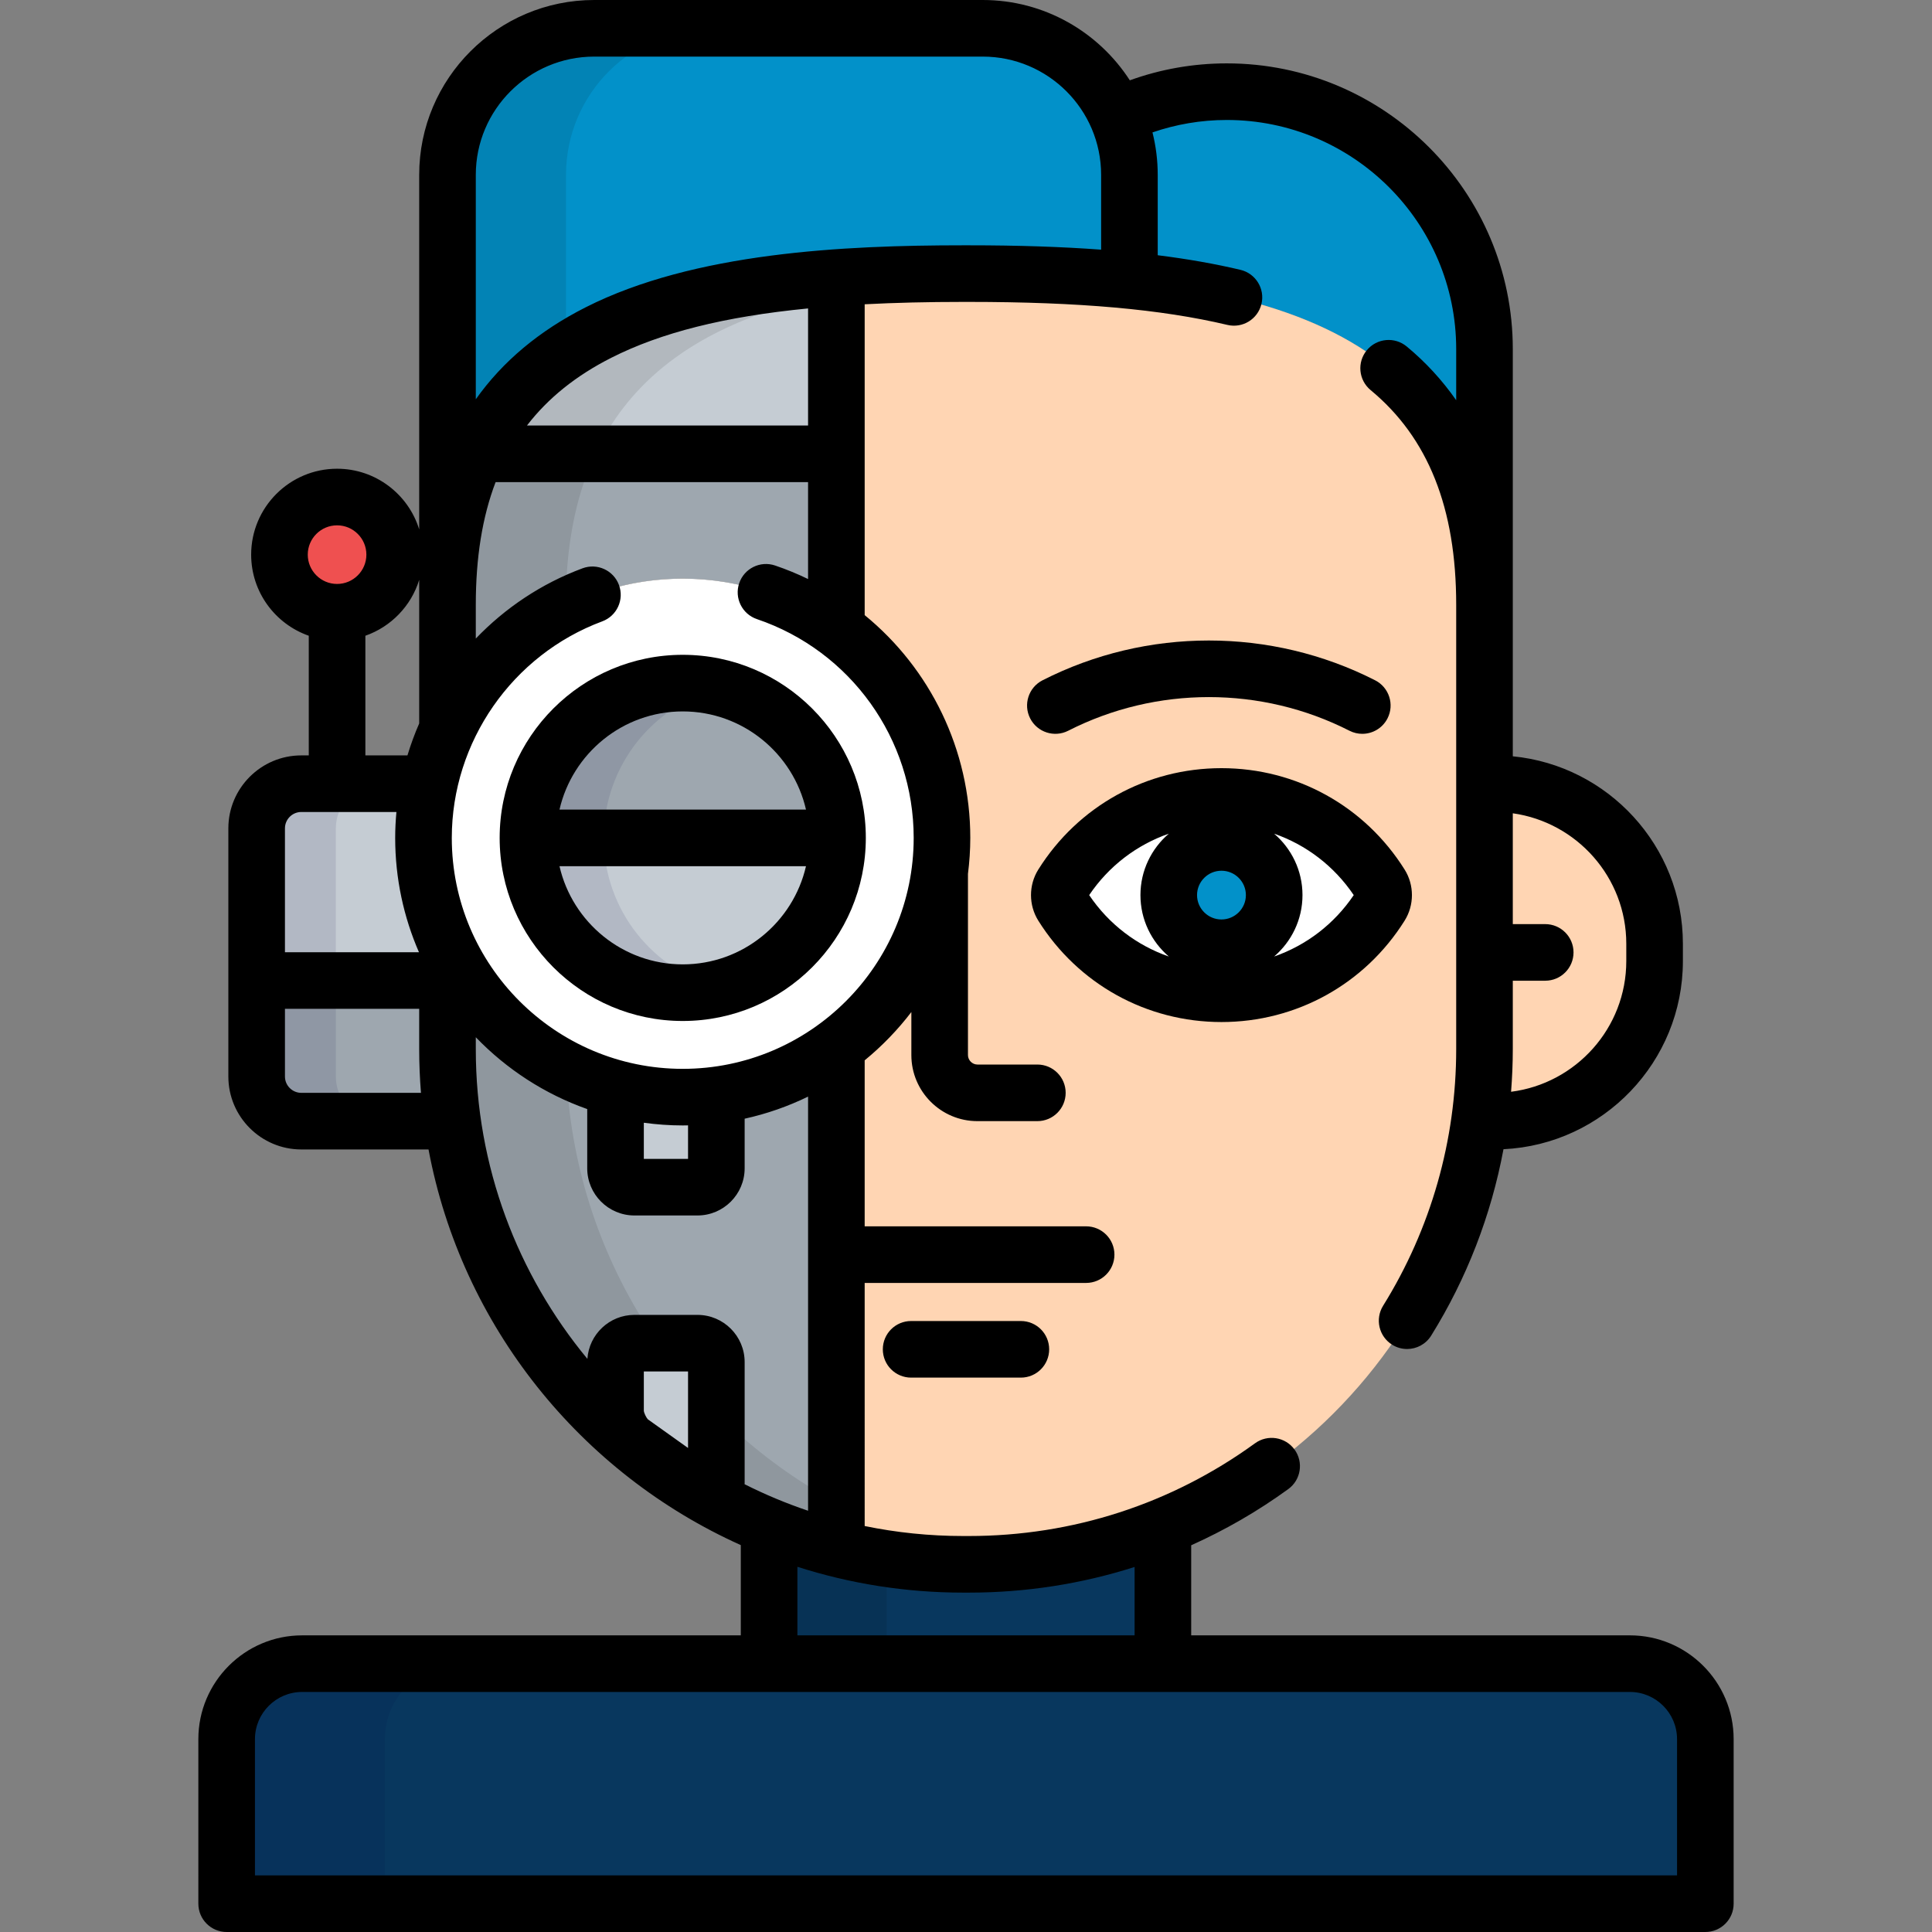 <svg xmlns="http://www.w3.org/2000/svg" xmlns:xlink="http://www.w3.org/1999/xlink" id="Capa_1" x="0px" y="0px" viewBox="0 0 512 512" style="enable-background:new 0 0 512 512;" xml:space="preserve"><rect x="0" y="0" width="512" height="512" fill="#808080" stroke="none"/>  <circle style="fill:#EF5050;" cx="89.329" cy="146.99" r="15.268"></circle>  <path style="fill:#C5CCD3;" d="M118.591,250.923c-4.073-8.78-6.362-18.557-6.362-28.872c0-4.928,0.529-9.731,1.516-14.365H79.851 c-6.537,0-11.836,5.299-11.836,11.837v65.757c0,6.538,5.299,11.837,11.836,11.837h40.074c-0.873-6.235-1.334-12.602-1.334-19.078 C118.591,278.039,118.591,250.923,118.591,250.923z"></path>  <path style="fill:#9EA7AF;" d="M118.591,278.039V259.85H68.015v25.43c0,6.538,5.299,11.837,11.836,11.837h40.074 C119.053,290.881,118.591,284.515,118.591,278.039z"></path>  <g style="opacity:0.1;">	<path style="fill:#00003F;" d="M88.999,285.279v-65.757c0-6.537,5.299-11.837,11.836-11.837H79.851  c-6.537,0-11.836,5.299-11.836,11.837v65.757c0,6.538,5.299,11.837,11.836,11.837h20.984  C94.298,297.117,88.999,291.817,88.999,285.279z"></path></g>  <path style="fill:#0291C9;" d="M325.112,24.295c-10.396,0-20.24,2.334-29.059,6.485c-6.004-13.703-19.69-23.28-35.621-23.28H157.466 c-21.47,0-38.874,17.387-38.874,38.836V160.28c0-75.398,61.183-87.771,136.656-87.771h1.504c75.352,0,136.457,12.338,136.651,87.414 c0.001-0.076,0.005-0.151,0.005-0.227V92.519C393.407,54.84,362.829,24.295,325.112,24.295z"></path>  <path style="opacity:0.1;enable-background:new    ;" d="M149.999,93.138V46.336c0-21.449,17.405-38.836,38.874-38.836h-31.408 c-21.47,0-38.874,17.387-38.874,38.836V160.28C118.591,127.181,130.384,106.231,149.999,93.138z"></path>  <path style="fill:#FFD5B3;" d="M396.018,207.686h-2.611v70.354c0,6.476-0.462,12.842-1.335,19.078h3.946 c23.451,0,42.465-18.993,42.465-42.423v-4.585C438.483,226.679,419.469,207.686,396.018,207.686z"></path>  <path style="fill:#08375E;" d="M308.178,440.886v-36.333c-15.876,6.448-33.234,10.008-51.428,10.008h-1.504 c-18.193,0-35.552-3.561-51.428-10.008v36.333H308.178z"></path>  <path style="opacity:0.1;enable-background:new    ;" d="M234.999,440.886v-27.819c-10.864-1.612-21.308-4.505-31.18-8.514v36.333 H234.999z"></path>  <path style="fill:#08375E;" d="M60.066,504.5v-43.614c0-11,9-20,20-20h351.867c11,0,20,9,20,20V504.5H60.066z"></path>  <path style="fill:#FFD5B3;" d="M256.751,72.509h-1.504c-75.473,0-136.656,12.373-136.656,87.771v32.899 c10.91-23.515,34.714-39.832,62.342-39.832c37.944,0,68.704,30.76,68.704,68.704s-30.759,68.704-68.704,68.704 c-27.628,0-51.433-16.317-62.342-39.832v27.116c0,75.399,61.183,136.522,136.656,136.522h1.504 c75.473,0,136.656-61.123,136.656-136.522V160.28C393.407,84.882,332.223,72.509,256.751,72.509z"></path>  <circle style="fill:#FFFFFF;" cx="180.929" cy="222.05" r="68.7"></circle>  <g>	<path style="fill:#9EA7AF;" d="M180.934,153.347c15.242,0,29.318,4.971,40.714,13.37V73.57  c-59.225,4.23-103.056,22.894-103.056,86.71v32.899C129.501,169.664,153.305,153.347,180.934,153.347z"></path>	<path style="fill:#9EA7AF;" d="M180.934,290.755c-27.628,0-51.433-16.317-62.342-39.832v27.116  c0,63.816,43.831,117.4,103.056,132.359V277.385C210.253,285.784,196.176,290.755,180.934,290.755z"></path></g>  <path style="fill:#C5CCD3;" d="M126.434,120.268h95.213V73.57C177.292,76.738,141.576,88.006,126.434,120.268z"></path>  <g style="opacity:0.1;">	<path d="M149.943,160.739v-0.459c0-51.911,29.004-73.944,71.705-82.635V73.57c-59.225,4.23-103.056,22.894-103.056,86.71v32.899  C125.096,179.158,136.186,167.707,149.943,160.739z"></path>	<path d="M150.055,283.42c-13.809-6.962-24.941-18.438-31.464-32.497v27.116c0,63.816,43.831,117.4,103.056,132.359v-12.221  C180.43,375.892,151.982,333.057,150.055,283.42z"></path></g>  <g>	<path style="fill:#C5CCD3;" d="M180.934,290.755c-6.162,0-12.13-0.824-17.812-2.345v21.202c0,2.75,2.25,5,5,5h16.718  c2.75,0,5-2.25,5-5v-19.451C186.922,290.539,183.954,290.755,180.934,290.755z"></path>	<path style="fill:#C5CCD3;" d="M184.839,355.958h-16.718c-2.75,0-5,2.25-5,5v17.91c8.077,7.369,17.043,13.78,26.718,19.059v-36.969  C189.839,358.208,187.589,355.958,184.839,355.958z"></path></g>  <path style="fill:#FFFFFF;" d="M323.698,263.352c-17.24,0-33.011-8.731-42.184-23.354c-1.068-1.705-1.068-3.871,0-5.573 c9.173-14.624,24.943-23.355,42.184-23.355c17.244,0,33.016,8.731,42.188,23.355c1.07,1.702,1.07,3.868,0,5.573 C356.714,254.621,340.942,263.352,323.698,263.352z"></path>  <ellipse style="fill:#0291C9;" cx="323.699" cy="237.21" rx="13.972" ry="13.959"></ellipse>  <circle style="fill:#9EA7AF;" cx="180.929" cy="222.05" r="41.02"></circle>  <path style="fill:#C5CCD3;" d="M139.914,222.051c0,22.654,18.365,41.019,41.019,41.019s41.019-18.365,41.019-41.019L139.914,222.051 L139.914,222.051z"></path>  <g style="opacity:0.1;">	<path style="fill:#00003F;" d="M159.999,222.051c0-19.189,13.178-35.295,30.977-39.775c-3.214-0.809-6.577-1.243-10.042-1.243  c-22.654,0-41.019,18.365-41.019,41.019s18.365,41.019,41.019,41.019c3.465,0,6.828-0.434,10.042-1.243  C173.177,257.347,159.999,241.24,159.999,222.051z"></path></g>  <g style="opacity:0.1;">	<path style="fill:#00003F;" d="M121.999,440.886H80.066c-11,0-20,9-20,20V504.5h41.933v-43.614  C101.999,449.886,110.999,440.886,121.999,440.886z"></path></g>  <path d="M241.456,350.083c-4.142,0-7.5,3.358-7.5,7.5s3.358,7.5,7.5,7.5h29.085c4.143,0,7.5-3.358,7.5-7.5s-3.357-7.5-7.5-7.5 H241.456z"></path>  <path d="M323.698,270.852c19.843,0,37.988-10.044,48.539-26.866c2.586-4.118,2.585-9.438,0.002-13.546 c-10.552-16.825-28.698-26.87-48.541-26.87c-19.839,0-37.983,10.045-48.536,26.868c-2.581,4.111-2.582,9.427-0.001,13.545 C285.715,260.807,303.859,270.852,323.698,270.852z M323.7,230.753c3.569,0,6.473,2.896,6.473,6.457s-2.903,6.459-6.473,6.459 c-3.568,0-6.471-2.898-6.471-6.459C317.229,233.649,320.132,230.753,323.7,230.753z M358.752,237.211 c-5.19,7.701-12.603,13.321-21.099,16.276c4.594-3.939,7.52-9.769,7.52-16.278c0-6.508-2.925-12.337-7.517-16.275 C346.147,223.89,353.559,229.51,358.752,237.211z M309.749,220.933c-4.594,3.939-7.52,9.768-7.52,16.277 c0,6.51,2.926,12.341,7.522,16.28c-8.498-2.955-15.911-8.576-21.104-16.278C293.84,229.51,301.253,223.888,309.749,220.933z"></path>  <path d="M283.088,193.653c23.334-11.89,51.197-11.89,74.531,0c1.091,0.556,2.254,0.819,3.399,0.819c2.73,0,5.363-1.497,6.689-4.097 c1.881-3.69,0.413-8.207-3.277-10.087c-27.6-14.063-60.553-14.063-88.152,0c-3.69,1.881-5.158,6.397-3.277,10.087 C274.882,194.067,279.398,195.534,283.088,193.653z"></path>  <path d="M132.414,222.051c0,26.753,21.766,48.519,48.519,48.519s48.519-21.766,48.519-48.519s-21.766-48.519-48.519-48.519 S132.414,195.297,132.414,222.051z M180.934,255.57c-15.904,0-29.246-11.137-32.663-26.019h65.325 C210.179,244.433,196.837,255.57,180.934,255.57z M213.596,214.551h-65.325c3.416-14.882,16.759-26.019,32.663-26.019 S210.179,199.669,213.596,214.551z"></path>  <path d="M431.932,433.386H315.678v-23.872c8.988-4.033,17.606-8.996,25.727-14.89c3.352-2.434,4.097-7.124,1.663-10.476 c-2.435-3.352-7.123-4.097-10.475-1.663c-22.147,16.078-48.372,24.576-75.842,24.576h-1.504c-8.938,0-17.667-0.913-26.1-2.648 V339.99h58.688c4.143,0,7.5-3.358,7.5-7.5s-3.357-7.5-7.5-7.5h-58.688v-43.992c4.601-3.772,8.759-8.067,12.373-12.8v11.414 c0,9.649,7.851,17.5,17.5,17.5h15.891c4.143,0,7.5-3.358,7.5-7.5s-3.357-7.5-7.5-7.5H259.02c-1.355,0-2.5-1.145-2.5-2.5v-48.035 c0.392-3.123,0.617-6.298,0.617-9.526c0-23.369-10.628-44.853-27.989-59.037V80.636c8.051-0.42,16.724-0.627,26.1-0.627h1.504 c29.201,0,50.975,1.938,68.524,6.097c4.029,0.958,8.072-1.538,9.027-5.568c0.955-4.031-1.537-8.072-5.568-9.028 c-6.717-1.592-13.982-2.874-21.927-3.87V46.336c0-3.878-0.486-7.643-1.389-11.246c6.181-2.124,12.801-3.295,19.693-3.295 c33.522,0,60.795,27.241,60.795,60.724v13.544c-3.702-5.292-8.063-10.059-13.123-14.247c-3.191-2.64-7.919-2.194-10.56,0.996 c-2.642,3.191-2.195,7.919,0.995,10.56c15.267,12.635,22.688,31.25,22.688,56.908v117.759c0,24.115-6.699,47.628-19.372,68 c-2.188,3.517-1.11,8.142,2.406,10.33c1.233,0.767,2.602,1.133,3.955,1.133c2.505,0,4.954-1.255,6.375-3.539 c9.449-15.188,15.906-31.941,19.167-49.407c26.431-1.266,47.545-23.145,47.545-49.861v-4.585c0-25.879-19.811-47.218-45.076-49.681 V92.519c0-41.754-34.002-75.724-75.795-75.724c-9.019,0-17.67,1.589-25.698,4.489C291.151,8.493,276.77,0,260.432,0H157.466 c-25.571,0-46.374,20.786-46.374,46.336v93.958c-2.865-9.299-11.537-16.076-21.763-16.076c-12.554,0-22.768,10.213-22.768,22.768 c0,9.927,6.388,18.385,15.268,21.493v31.708h-1.977c-10.662,0-19.336,8.674-19.336,19.337v65.757 c0,10.663,8.674,19.337,19.336,19.337h33.71c8.788,46.864,40.361,85.804,82.757,104.852v23.917H80.066 c-15.164,0-27.5,12.336-27.5,27.5V504.5c0,4.142,3.358,7.5,7.5,7.5h391.867c4.143,0,7.5-3.358,7.5-7.5v-43.614 C459.432,445.722,447.095,433.386,431.932,433.386z M430.983,250.108v4.585c0,17.756-13.339,32.454-30.533,34.637 c0.293-3.746,0.457-7.511,0.457-11.292V259.9h8.592c4.143,0,7.5-3.358,7.5-7.5s-3.357-7.5-7.5-7.5h-8.592v-29.369 C417.88,217.916,430.983,232.51,430.983,250.108z M205.404,149.864c-3.925-1.331-8.182,0.772-9.51,4.696 c-1.33,3.923,0.773,8.181,4.696,9.51c24.851,8.422,41.547,31.722,41.547,57.981c0,33.748-27.456,61.204-61.204,61.204 s-61.204-27.456-61.204-61.204c0-25.46,16.028-48.523,39.883-57.389c3.882-1.443,5.86-5.761,4.417-9.643 c-1.443-3.882-5.759-5.859-9.644-4.417c-10.92,4.059-20.517,10.514-28.294,18.622v-8.943c0-12.501,1.722-23.274,5.246-32.512h82.81 v25.681C211.335,152.088,208.419,150.886,205.404,149.864z M170.621,297.538c3.375,0.459,6.813,0.717,10.312,0.717 c0.47,0,0.938-0.013,1.406-0.021v8.878h-11.718V297.538z M214.147,112.768h-74.496c5.623-7.31,13.04-13.241,22.353-17.956 c13.14-6.651,29.888-10.906,52.143-13.073V112.768z M157.466,15h102.967c17.3,0,31.375,14.057,31.375,31.336v19.829 c-10.493-0.776-22.085-1.156-35.057-1.156h-1.504c-31.464,0-71.266,1.866-100.018,16.42c-12.324,6.238-22.011,14.336-29.138,24.384 V46.336C126.091,29.057,140.167,15,157.466,15z M89.328,139.218c4.283,0,7.768,3.484,7.768,7.768c0,4.283-3.484,7.768-7.768,7.768 c-4.283,0-7.768-3.485-7.768-7.768C81.561,142.702,85.045,139.218,89.328,139.218z M96.828,168.478 c6.797-2.379,12.134-7.892,14.263-14.801v38.04c-1.201,2.751-2.24,5.58-3.113,8.469h-11.15V168.478z M79.851,215.186h25.204 c-0.208,2.27-0.326,4.558-0.326,6.865c0,10.764,2.256,21.006,6.299,30.299H75.515v-32.828 C75.515,217.131,77.46,215.186,79.851,215.186z M79.851,289.617c-2.391,0-4.336-1.946-4.336-4.337v-17.93h35.576v10.689 c0,3.897,0.161,7.757,0.467,11.578H79.851z M126.091,278.039v-3.16c8.153,8.461,18.23,15.045,29.53,19.037v15.696 c0,6.893,5.607,12.5,12.5,12.5h16.718c6.893,0,12.5-5.607,12.5-12.5v-13.144c5.886-1.298,11.517-3.278,16.808-5.854v109.748 c-5.803-1.951-11.42-4.307-16.823-7.027c0.004-0.138,0.015-0.273,0.015-0.412v-31.964c0-6.893-5.607-12.5-12.5-12.5h-16.718 c-6.607,0-12.019,5.156-12.457,11.654C137.199,337.794,126.091,309.189,126.091,278.039z M170.621,373.867v-10.409h11.718v20.27 l-10.658-7.599C171.233,375.647,170.659,374.422,170.621,373.867z M211.319,415.215c13.857,4.439,28.615,6.846,43.928,6.846h1.504 c15.105,0,29.872-2.314,43.928-6.799v18.124h-89.36L211.319,415.215L211.319,415.215z M444.432,497H67.566v-36.114 c0-6.893,5.607-12.5,12.5-12.5h351.867c6.893,0,12.5,5.607,12.5,12.5V497H444.432z"></path>  <g></g>  <g></g>  <g></g>  <g></g>  <g></g>  <g></g>  <g></g>  <g></g>  <g></g>  <g></g>  <g></g>  <g></g>  <g></g>  <g></g>  <g></g></svg>